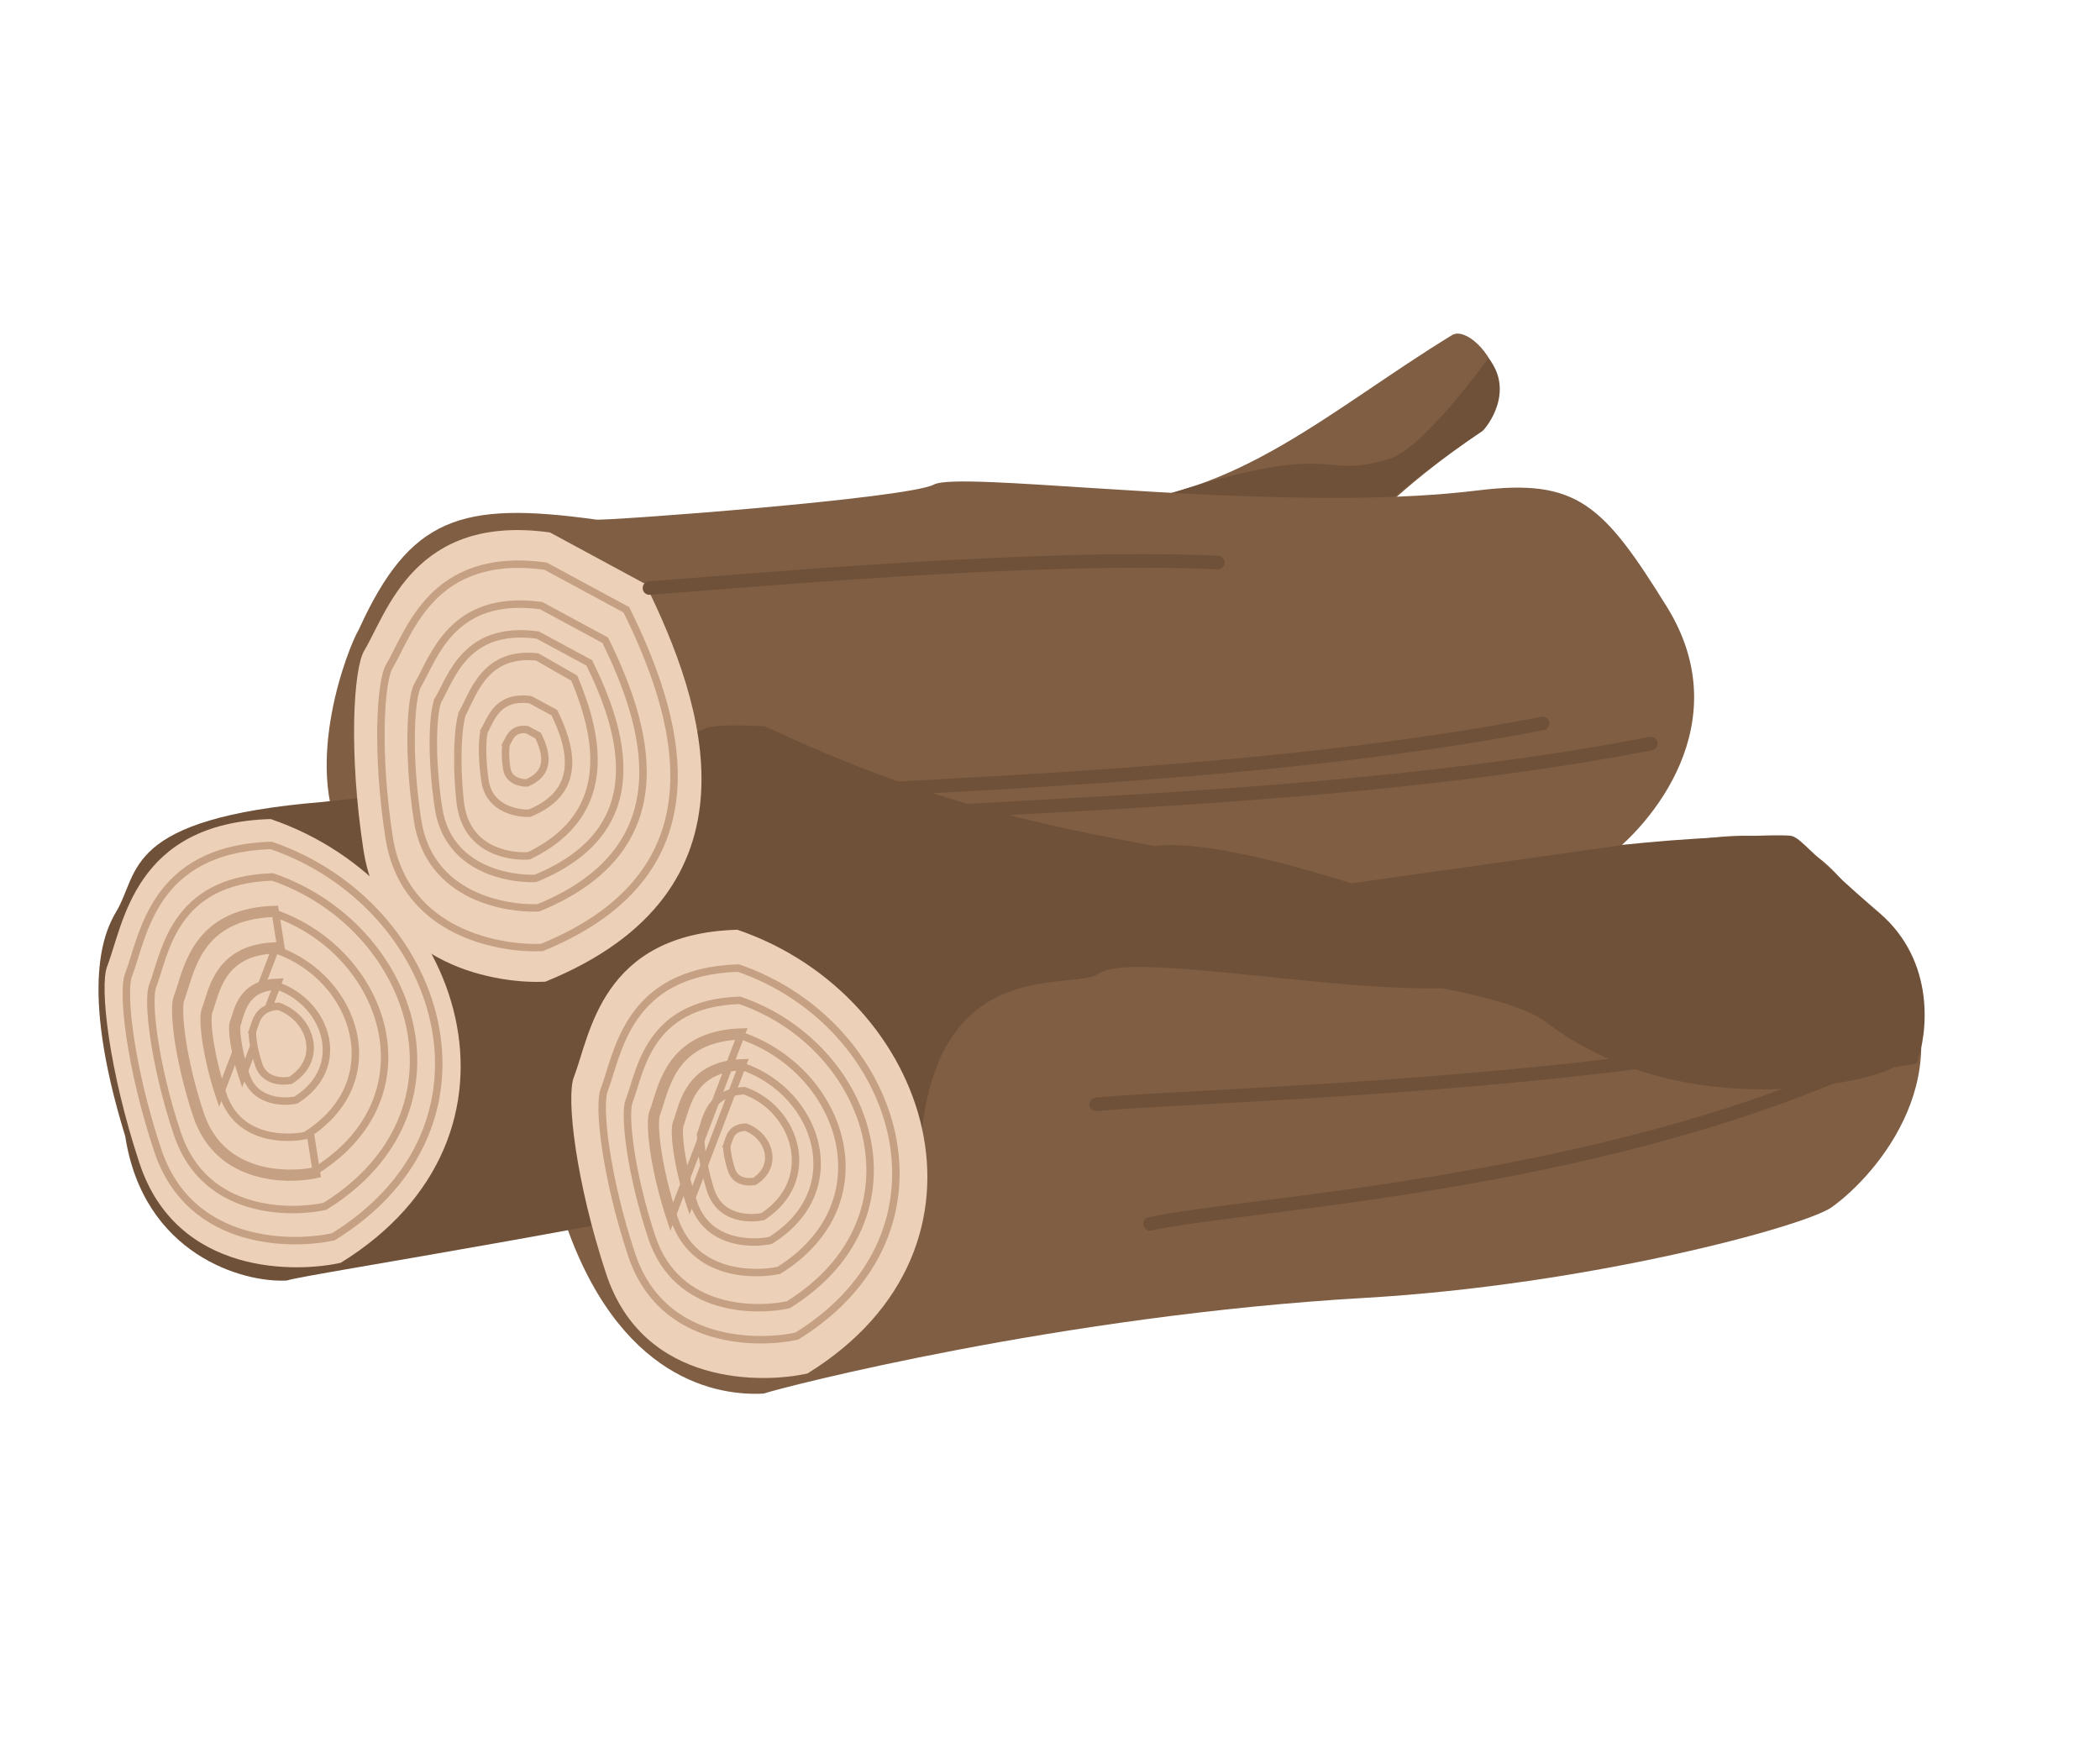 <svg width="123" height="103" viewBox="0 0 123 103" fill="none" xmlns="http://www.w3.org/2000/svg">
<path d="M75.663 32.98C77.243 36.355 76.725 32.059 86.821 25.241C87.043 25.09 87.933 23.491 87.716 22.296C87.401 20.581 85.793 19.176 85.052 19.627C77.957 23.964 72.405 29.236 64.385 29.497C61.999 29.574 74.722 30.969 75.663 32.98Z" fill="#7F5E43"/>
<path d="M75.665 32.981C80.046 32.981 76.727 32.06 86.823 25.243C87.046 25.091 88.765 22.953 87.179 20.973C87.179 20.973 83.213 26.52 81.233 26.92C77.27 28.11 78.459 25.733 68.553 28.904C66.166 28.981 74.724 30.971 75.665 32.981Z" fill="#6F5139"/>
<path d="M34.905 30.435C35.522 30.521 53.14 29.206 54.696 28.384C55.075 28.183 56.337 28.168 58.195 28.246C64.46 28.511 77.53 29.84 86.558 28.727C92.358 28.01 93.894 29.525 97.627 35.538C101.844 42.329 96.696 48.379 93.984 50.323C92.441 51.429 79.808 54.876 66.605 55.636C48.876 56.66 33.929 59.273 32.756 59.666C30.178 59.814 21.195 56.229 20.131 49.311C17.712 44.793 20.374 37.954 21.016 36.875C24.012 30.301 26.965 29.332 34.902 30.434L34.905 30.435Z" fill="#7F5E43"/>
<path d="M48.209 50.825C48.827 50.911 66.444 49.596 68.001 48.773C68.38 48.572 69.641 48.557 71.499 48.635C77.764 48.9 90.834 50.229 99.863 49.116C105.663 48.4 107.199 49.914 110.931 55.928C115.148 62.718 110 68.768 107.289 70.712C105.745 71.819 93.113 75.265 79.91 76.026C62.181 77.049 45.909 81.234 44.736 81.628C42.158 81.775 36.147 80.945 32.959 71.168C32.09 65.519 32.335 60.522 32.978 59.443C34.329 57.182 40.27 49.721 48.206 50.824L48.209 50.825Z" fill="#7F5E43"/>
<path d="M23.609 46.469C24.227 46.555 39.736 43.498 41.293 42.676C41.672 42.475 42.933 42.46 44.791 42.538C52.403 46.087 58.059 47.826 67.629 49.555C73.429 48.839 88.979 55.466 88.538 54.681C92.754 61.471 67.068 55.082 64.357 57.027C62.814 58.133 54.402 55.568 53.873 67.821C37.708 71.65 17.974 74.613 16.801 75.006C14.223 75.154 8.4 73.478 7.336 66.56C4.564 57.562 6.184 54.448 6.826 53.369C8.177 51.108 7.191 47.942 18.892 46.975L23.609 46.469Z" fill="#6F5139"/>
<path d="M37.8 34.208C41.215 41.122 45.038 52.174 31.949 57.501C29.371 57.648 22.353 56.712 21.289 49.794C20.42 44.145 20.691 39.189 21.334 38.111C22.685 35.849 24.274 30.085 32.211 31.188L37.8 34.208Z" fill="#EDD0B8"/>
<path d="M47.297 80.451C44.78 81.025 37.703 81.266 35.506 74.621C33.711 69.194 33.157 64.262 33.611 63.092C34.569 60.638 35.179 54.69 43.189 54.46C54.536 58.33 59.325 73.024 47.297 80.451Z" fill="#EDD0B8"/>
<path d="M19.961 73.967C17.444 74.54 10.367 74.782 8.17 68.136C6.375 62.71 5.821 57.778 6.275 56.608C7.233 54.153 7.843 48.206 15.853 47.976C27.2 51.846 31.989 66.539 19.961 73.967Z" fill="#EDD0B8"/>
<path d="M9.225 67.344L9.225 67.344C8.422 64.918 7.898 62.604 7.625 60.768C7.488 59.85 7.415 59.055 7.401 58.427C7.386 57.789 7.434 57.354 7.519 57.135C7.629 56.851 7.734 56.519 7.845 56.163C7.854 56.134 7.863 56.105 7.872 56.076C7.976 55.742 8.087 55.385 8.217 55.015C8.498 54.21 8.865 53.349 9.42 52.554C10.519 50.983 12.379 49.631 15.886 49.521C20.894 51.243 24.447 55.344 25.426 59.824C26.403 64.292 24.827 69.157 19.526 72.445C18.413 72.693 16.32 72.862 14.268 72.254C12.204 71.643 10.185 70.249 9.225 67.344Z" fill="#EDD0B8" stroke="#C5A082" stroke-width="0.436"/>
<path d="M10.376 66.374L10.376 66.374C9.698 64.328 9.256 62.375 9.025 60.827C8.91 60.052 8.849 59.382 8.837 58.854C8.824 58.315 8.865 57.954 8.934 57.776C9.028 57.535 9.117 57.253 9.211 56.952C9.218 56.928 9.226 56.904 9.233 56.879C9.321 56.597 9.415 56.297 9.524 55.984C9.761 55.306 10.069 54.582 10.536 53.914C11.457 52.597 13.016 51.461 15.964 51.367C20.18 52.819 23.169 56.272 23.993 60.042C24.815 63.799 23.491 67.892 19.03 70.662C18.093 70.869 16.335 71.01 14.612 70.5C12.878 69.986 11.182 68.815 10.376 66.374Z" fill="#EDD0B8" stroke="#C5A082" stroke-width="0.436"/>
<path d="M10.385 58.427L10.588 58.506C10.662 58.314 10.733 58.091 10.806 57.855C10.812 57.836 10.818 57.817 10.824 57.797C10.893 57.575 10.967 57.34 11.053 57.095C11.239 56.563 11.479 55.998 11.843 55.477C12.558 54.455 13.769 53.569 16.069 53.493C19.366 54.633 21.702 57.335 22.347 60.282C22.989 63.216 21.957 66.415 18.47 68.583C17.736 68.744 16.367 68.852 15.025 68.455C13.672 68.054 12.352 67.143 11.723 65.239L11.723 65.239C11.191 63.631 10.843 62.098 10.662 60.882C10.572 60.274 10.524 59.749 10.514 59.336C10.505 58.912 10.537 58.636 10.588 58.505L10.385 58.427ZM10.385 58.427C10.462 58.229 10.535 57.993 10.616 57.732C11.135 56.065 11.966 53.393 16.102 53.274L18.554 68.788C17.051 69.13 12.827 69.275 11.516 65.308C10.444 62.069 10.114 59.125 10.385 58.427Z" fill="#EDD0B8" stroke="#C5A082" stroke-width="0.436"/>
<path d="M12.023 59.165L12.226 59.244C12.281 59.102 12.333 58.938 12.387 58.766C12.391 58.752 12.395 58.738 12.4 58.724C12.45 58.562 12.503 58.391 12.565 58.213C12.7 57.828 12.874 57.422 13.135 57.049C13.643 56.321 14.505 55.685 16.157 55.628C18.537 56.454 20.221 58.406 20.685 60.529C21.147 62.642 20.409 64.946 17.895 66.513C17.364 66.628 16.383 66.703 15.422 66.419C14.451 66.131 13.506 65.478 13.054 64.113L13.054 64.113C12.668 62.944 12.415 61.829 12.284 60.946C12.218 60.505 12.183 60.124 12.176 59.826C12.169 59.518 12.194 59.327 12.226 59.244L12.023 59.165ZM12.023 59.165C12.079 59.02 12.133 58.848 12.192 58.659C12.57 57.443 13.176 55.495 16.19 55.409L12.847 64.181C12.066 61.82 11.825 59.674 12.023 59.165Z" fill="#EDD0B8" stroke="#C5A082" stroke-width="0.436"/>
<path d="M13.677 59.895L13.88 59.974C13.916 59.882 13.949 59.776 13.983 59.669C13.985 59.66 13.988 59.651 13.991 59.642C14.022 59.541 14.055 59.434 14.094 59.324C14.178 59.086 14.284 58.838 14.441 58.612C14.744 58.179 15.258 57.793 16.262 57.755C17.724 58.268 18.756 59.469 19.04 60.77C19.322 62.06 18.876 63.469 17.335 64.436C17.009 64.504 16.415 64.547 15.835 64.375C15.246 64.201 14.675 63.807 14.402 62.979L14.402 62.979C14.16 62.248 14.002 61.553 13.921 61.003C13.88 60.728 13.858 60.492 13.854 60.309C13.85 60.116 13.866 60.01 13.88 59.974L13.677 59.895ZM13.677 59.895C13.712 59.805 13.745 59.697 13.783 59.577C14.02 58.813 14.401 57.59 16.295 57.535L14.195 63.047C13.704 61.564 13.552 60.215 13.677 59.895Z" fill="#EDD0B8" stroke="#C5A082" stroke-width="0.436"/>
<path d="M15.147 62.35L15.147 62.35C14.987 61.865 14.882 61.402 14.828 61.038C14.801 60.856 14.787 60.701 14.784 60.582C14.783 60.523 14.784 60.475 14.788 60.439C14.791 60.401 14.796 60.386 14.796 60.386C14.796 60.386 14.796 60.386 14.796 60.386L14.593 60.306L14.796 60.386C14.821 60.321 14.845 60.248 14.867 60.176C14.869 60.17 14.87 60.164 14.872 60.159C14.893 60.09 14.915 60.02 14.941 59.948C14.996 59.791 15.064 59.632 15.165 59.488C15.352 59.219 15.672 58.972 16.315 58.944C17.265 59.283 17.933 60.065 18.117 60.908C18.299 61.739 18.016 62.65 17.017 63.282C16.805 63.324 16.427 63.348 16.06 63.24C15.683 63.128 15.322 62.879 15.147 62.35Z" fill="#EDD0B8" stroke="#C5A082" stroke-width="0.436"/>
<path d="M90.532 59.855C86.518 56.797 62.309 55.204 44.683 54.243L73.216 52.581L95.015 49.502C98.29 49.095 104.477 48.824 104.954 48.97C105.549 49.153 105.962 49.931 110.085 53.479C113.384 56.317 112.913 60.538 112.265 62.294L110.891 62.524C109.792 63.273 98.717 66.09 90.532 59.855Z" fill="#6F5139"/>
<path d="M36.987 73.469L36.987 73.469C36.232 71.186 35.738 69.008 35.481 67.28C35.353 66.416 35.284 65.668 35.27 65.077C35.257 64.477 35.302 64.069 35.381 63.866C35.485 63.598 35.584 63.285 35.688 62.95C35.697 62.923 35.705 62.895 35.714 62.868C35.812 62.554 35.916 62.218 36.038 61.869C36.303 61.112 36.647 60.303 37.17 59.556C38.201 58.08 39.949 56.809 43.245 56.705C47.955 58.326 51.295 62.183 52.217 66.396C53.135 70.596 51.654 75.171 46.669 78.264C45.622 78.497 43.656 78.655 41.727 78.084C39.787 77.509 37.89 76.199 36.987 73.469Z" stroke="#C5A082" stroke-width="0.436"/>
<path d="M38.175 72.468L38.175 72.468C37.548 70.574 37.139 68.767 36.925 67.334C36.819 66.618 36.762 65.998 36.751 65.509C36.739 65.011 36.777 64.679 36.84 64.517C36.927 64.293 37.01 64.032 37.096 63.754C37.103 63.732 37.11 63.709 37.117 63.687C37.199 63.425 37.285 63.147 37.386 62.858C37.606 62.23 37.89 61.562 38.322 60.945C39.17 59.731 40.609 58.682 43.331 58.594C47.228 59.937 49.99 63.13 50.752 66.613C51.511 70.085 50.289 73.867 46.167 76.428C45.3 76.619 43.677 76.748 42.087 76.277C40.485 75.802 38.92 74.722 38.175 72.468Z" stroke="#C5A082" stroke-width="0.436"/>
<path d="M38.246 65.155L38.449 65.235C38.518 65.059 38.582 64.855 38.649 64.639C38.655 64.622 38.66 64.604 38.666 64.587C38.729 64.384 38.795 64.169 38.874 63.946C39.043 63.461 39.262 62.947 39.593 62.474C40.242 61.546 41.34 60.74 43.432 60.671C46.435 61.709 48.562 64.171 49.148 66.853C49.733 69.524 48.795 72.435 45.621 74.411C44.952 74.556 43.707 74.654 42.488 74.293C41.258 73.928 40.058 73.1 39.486 71.369L39.486 71.369C39 69.902 38.683 68.503 38.518 67.395C38.436 66.84 38.392 66.362 38.383 65.985C38.375 65.599 38.404 65.35 38.449 65.234L38.246 65.155ZM38.246 65.155C38.316 64.975 38.383 64.759 38.458 64.522C38.931 62.999 39.69 60.56 43.465 60.452L39.279 71.438C38.3 68.481 37.998 65.793 38.246 65.155Z" stroke="#C5A082" stroke-width="0.436"/>
<path d="M41.603 69.667L41.603 69.667C41.353 68.865 41.191 68.101 41.108 67.496C41.066 67.193 41.045 66.934 41.042 66.731C41.038 66.519 41.056 66.397 41.073 66.352L40.869 66.275L41.073 66.352C41.111 66.252 41.147 66.136 41.182 66.017C41.185 66.008 41.188 65.998 41.191 65.989C41.225 65.877 41.261 65.759 41.302 65.638C41.392 65.374 41.506 65.099 41.675 64.847C42.001 64.363 42.548 63.936 43.604 63.888C45.139 64.442 46.222 65.756 46.516 67.193C46.807 68.622 46.322 70.183 44.688 71.258C44.344 71.335 43.718 71.386 43.109 71.201C42.491 71.013 41.888 70.583 41.603 69.667Z" stroke="#C5A082" stroke-width="0.436"/>
<path d="M39.627 65.777L39.83 65.856C39.882 65.723 39.931 65.568 39.981 65.407C39.985 65.394 39.989 65.381 39.993 65.368C40.04 65.216 40.09 65.055 40.148 64.889C40.275 64.528 40.437 64.149 40.681 63.8C41.154 63.122 41.959 62.527 43.503 62.473C45.73 63.247 47.304 65.073 47.739 67.06C48.171 69.035 47.481 71.19 45.129 72.657C44.633 72.764 43.716 72.834 42.819 72.568C41.912 72.299 41.029 71.69 40.607 70.414L40.607 70.414C40.245 69.318 40.008 68.273 39.885 67.446C39.823 67.032 39.791 66.676 39.784 66.397C39.778 66.108 39.801 65.931 39.83 65.856L39.627 65.777ZM39.627 65.777C39.679 65.642 39.73 65.48 39.785 65.302C40.14 64.162 40.708 62.335 43.536 62.254L40.4 70.482C39.667 68.268 39.441 66.254 39.627 65.777Z" stroke="#C5A082" stroke-width="0.436"/>
<path d="M42.845 68.529L42.845 68.529C42.724 68.164 42.645 67.817 42.605 67.545C42.585 67.408 42.574 67.293 42.572 67.206C42.57 67.125 42.577 67.088 42.578 67.079C42.578 67.077 42.578 67.077 42.578 67.078L42.375 66.999L42.578 67.078C42.598 67.027 42.616 66.969 42.633 66.915C42.634 66.911 42.635 66.907 42.637 66.902C42.653 66.85 42.669 66.798 42.688 66.744C42.729 66.628 42.779 66.512 42.851 66.409C42.982 66.221 43.207 66.043 43.67 66.021C44.368 66.273 44.856 66.849 44.991 67.465C45.124 68.07 44.921 68.735 44.191 69.201C44.035 69.231 43.763 69.246 43.501 69.169C43.229 69.088 42.971 68.91 42.845 68.529Z" stroke="#C5A082" stroke-width="0.436"/>
<path d="M22.784 49.014L22.784 49.014C22.409 46.582 22.281 44.301 22.315 42.514C22.332 41.62 22.39 40.854 22.476 40.256C22.565 39.647 22.679 39.243 22.794 39.05C22.945 38.798 23.098 38.499 23.26 38.179C23.273 38.153 23.286 38.127 23.299 38.101C23.451 37.8 23.614 37.479 23.796 37.148C24.192 36.429 24.677 35.671 25.331 35.005C26.624 33.69 28.604 32.705 31.949 33.16L36.689 35.721C38.155 38.699 39.674 42.513 39.46 46.141C39.353 47.961 38.809 49.733 37.602 51.332C36.399 52.925 34.528 54.361 31.743 55.499C30.647 55.556 28.634 55.382 26.784 54.478C24.924 53.568 23.231 51.923 22.784 49.014Z" stroke="#C5A082" stroke-width="0.436"/>
<path d="M24.456 48.048L24.456 48.048C24.158 46.114 24.056 44.3 24.083 42.88C24.097 42.17 24.143 41.562 24.211 41.088C24.282 40.604 24.372 40.29 24.459 40.145C24.579 39.942 24.702 39.703 24.831 39.448C24.841 39.427 24.852 39.407 24.862 39.386C24.983 39.146 25.112 38.892 25.257 38.629C25.571 38.057 25.955 37.458 26.472 36.932C27.49 35.896 29.05 35.116 31.696 35.474L35.45 37.503C36.615 39.872 37.816 42.894 37.646 45.765C37.561 47.207 37.13 48.609 36.175 49.874C35.224 51.134 33.744 52.271 31.536 53.175C30.667 53.219 29.078 53.08 27.617 52.366C26.146 51.647 24.81 50.348 24.456 48.048Z" stroke="#C5A082" stroke-width="0.436"/>
<path d="M25.685 47.334L25.685 47.334C25.445 45.77 25.362 44.303 25.384 43.156C25.395 42.582 25.432 42.091 25.487 41.709C25.544 41.318 25.617 41.071 25.682 40.961L25.495 40.849L25.682 40.961C25.781 40.795 25.88 40.6 25.985 40.394C25.993 40.377 26.002 40.361 26.01 40.344C26.108 40.15 26.212 39.944 26.329 39.732C26.583 39.271 26.892 38.789 27.307 38.367C28.12 37.539 29.369 36.912 31.494 37.198L34.516 38.831C35.458 40.746 36.421 43.179 36.284 45.488C36.216 46.649 35.869 47.776 35.102 48.793C34.338 49.805 33.148 50.721 31.369 51.451C30.669 51.485 29.393 51.371 28.222 50.799C27.041 50.221 25.969 49.18 25.685 47.334Z" stroke="#C5A082" stroke-width="0.436"/>
<path d="M28.409 45.746L28.409 45.746C28.294 44.998 28.254 44.297 28.265 43.751C28.27 43.477 28.288 43.245 28.313 43.067C28.341 42.879 28.373 42.78 28.392 42.748L28.205 42.636L28.392 42.748C28.442 42.664 28.492 42.566 28.542 42.468C28.546 42.46 28.55 42.452 28.554 42.444C28.602 42.35 28.651 42.252 28.707 42.152C28.826 41.934 28.97 41.712 29.16 41.518C29.523 41.148 30.084 40.858 31.063 40.984L32.47 41.745C32.917 42.661 33.359 43.797 33.295 44.867C33.264 45.407 33.103 45.929 32.748 46.399C32.397 46.864 31.846 47.292 31.013 47.636C30.686 47.649 30.103 47.593 29.57 47.333C29.027 47.067 28.539 46.593 28.409 45.746Z" stroke="#C5A082" stroke-width="0.436"/>
<path d="M26.95 46.942L26.95 46.942C26.813 45.664 26.791 44.462 26.837 43.519C26.861 43.048 26.901 42.644 26.953 42.329C27.005 42.006 27.066 41.803 27.116 41.714L26.925 41.607L27.116 41.714C27.194 41.575 27.273 41.411 27.356 41.239C27.363 41.225 27.37 41.211 27.377 41.197C27.455 41.035 27.537 40.863 27.63 40.686C27.831 40.301 28.072 39.898 28.39 39.542C29.009 38.848 29.933 38.312 31.47 38.482L33.64 39.725C34.285 41.269 34.929 43.23 34.767 45.119C34.605 47.005 33.64 48.842 30.98 50.127C30.466 50.171 29.544 50.11 28.711 49.682C27.871 49.251 27.111 48.442 26.95 46.942Z" stroke="#C5A082" stroke-width="0.436"/>
<path d="M29.678 45.005L29.678 45.005C29.621 44.636 29.602 44.291 29.607 44.023C29.61 43.889 29.618 43.778 29.63 43.694C29.641 43.619 29.653 43.585 29.655 43.576C29.656 43.574 29.657 43.573 29.656 43.574L29.469 43.462L29.656 43.574C29.683 43.529 29.71 43.476 29.735 43.427C29.737 43.423 29.739 43.419 29.741 43.415C29.765 43.368 29.788 43.321 29.815 43.272C29.873 43.167 29.939 43.065 30.025 42.978C30.18 42.821 30.422 42.687 30.868 42.739L31.525 43.094C31.742 43.545 31.942 44.079 31.913 44.575C31.898 44.828 31.823 45.068 31.66 45.284C31.5 45.495 31.247 45.696 30.854 45.862C30.7 45.865 30.438 45.836 30.201 45.72C29.954 45.6 29.737 45.389 29.678 45.005Z" stroke="#C5A082" stroke-width="0.436"/>
<path d="M38.039 34.445C43.587 34.046 60.549 32.47 71.329 32.949" stroke="#6F5139" stroke-width="0.793" stroke-linecap="round"/>
<path d="M54.688 47.64C60.236 47.111 80.447 46.725 96.696 43.555" stroke="#6F5139" stroke-width="0.793" stroke-linecap="round"/>
<path d="M67.359 71.691C72.908 70.461 93.119 69.561 109.368 62.18" stroke="#6F5139" stroke-width="0.793" stroke-linecap="round"/>
<path d="M48.344 46.46C53.892 45.932 74.104 45.545 90.352 42.375" stroke="#6F5139" stroke-width="0.793" stroke-linecap="round"/>
<path d="M64.203 64.687C69.751 64.158 89.963 63.772 106.212 60.602" stroke="#6F5139" stroke-width="0.793" stroke-linecap="round"/>
</svg>
